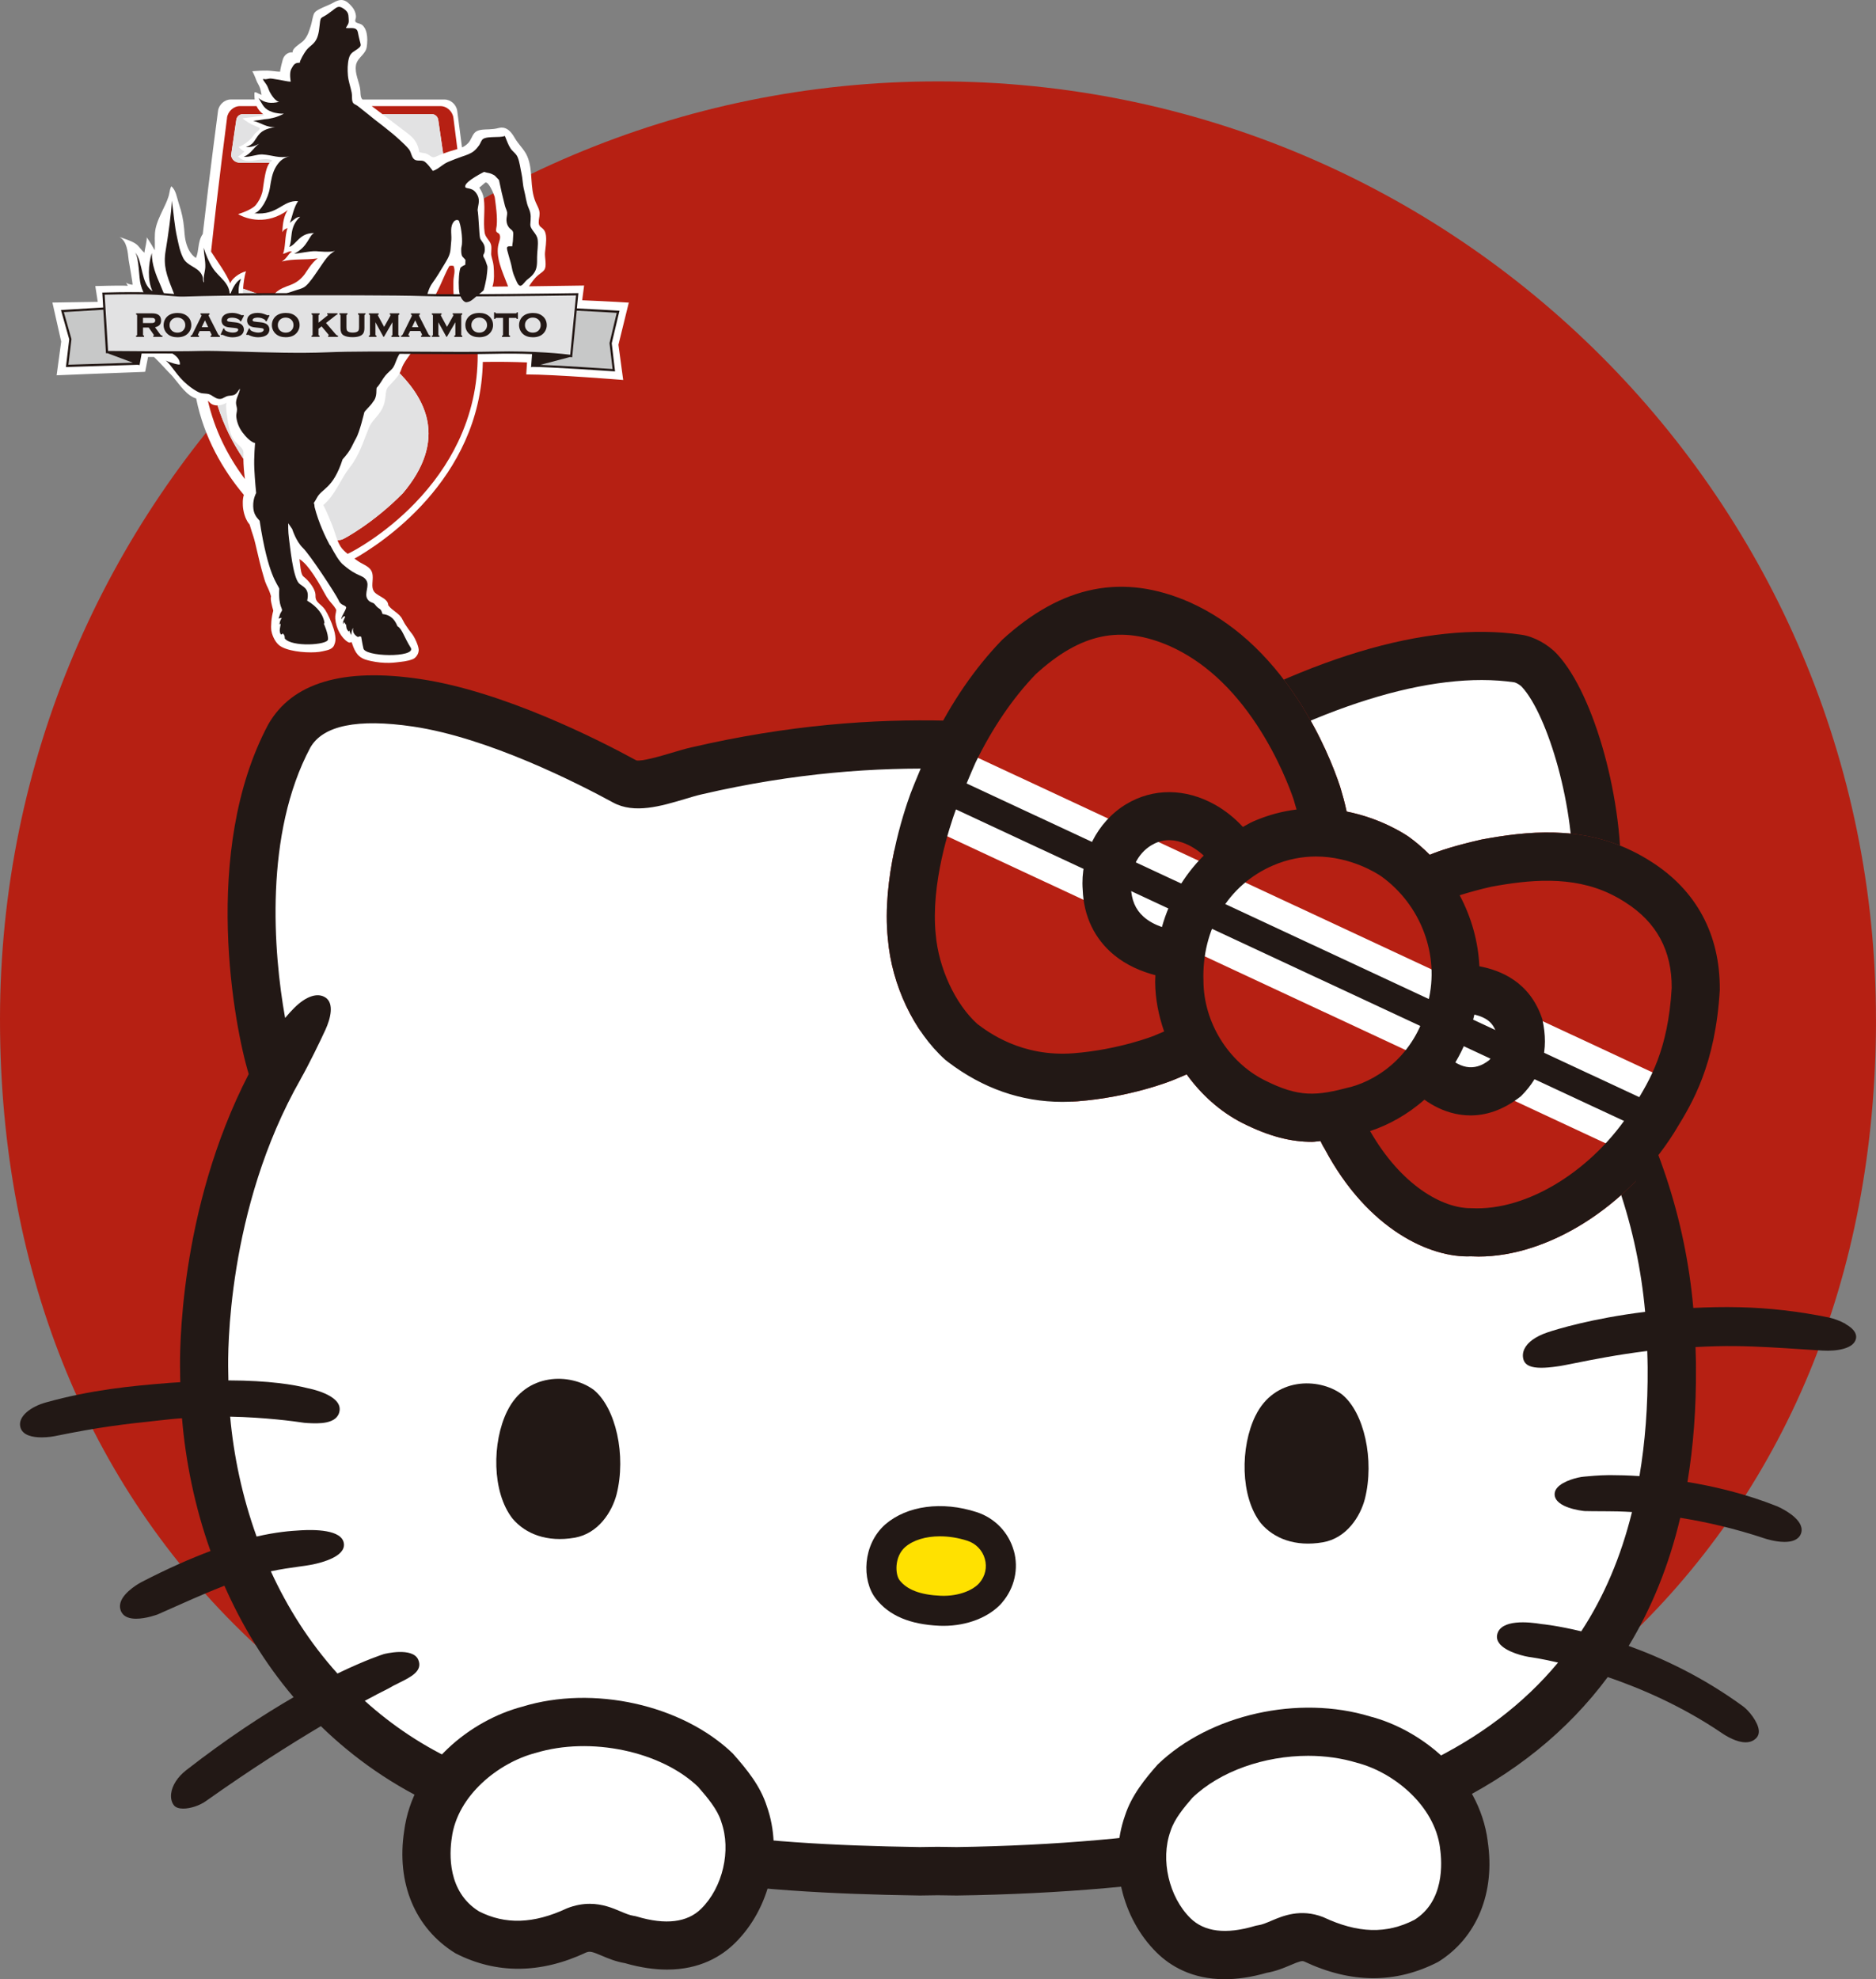 <?xml version="1.0" encoding="UTF-8"?>
<svg id="_レイヤー_2" data-name="レイヤー 2" xmlns="http://www.w3.org/2000/svg" xmlns:xlink="http://www.w3.org/1999/xlink" viewBox="0 0 426.45 449.86">
  <rect x="0" y="0" width="426.45" height="449.86" fill="#808080" stroke="none"/>
  <defs>
    <style>
      .cls-1 {
        fill: none;
      }

      .cls-2 {
        fill: #221815;
      }

      .cls-3 {
        fill: #ffe100;
      }

      .cls-4 {
        fill: #b62013;
      }

      .cls-5 {
        fill: #231815;
      }

      .cls-6 {
        fill: #c7c8c8;
      }

      .cls-7 {
        fill: #fff;
      }

      .cls-8 {
        fill: #e2e2e3;
      }

      .cls-9 {
        clip-path: url(#clippath);
      }
    </style>
    <clipPath id="clippath">
      <path class="cls-1" d="M390.94,224.88c.07-12.48-5.34-22.53-15.6-29.03-.69-.44-1.39-.87-2.1-1.27-.77-.43-1.55-.85-2.34-1.22-11.64-5.67-23.69-4.48-34.15-2.53-5.83,1.33-9.45,2.5-11.74,3.46-1.46-1.46-3.03-2.84-4.74-4.07-.97-.67-6.37-4.22-14.15-5.76-.48-2.22-.98-3.96-1.26-4.88-.01-.05-.23-.79-.25-.84-1.29-3.88-4.26-11.63-9.68-19.89-6.8-10.34-15.02-17.72-24.49-21.96-15.15-6.65-29.01-3.93-42.64,8.55-6.19,6.4-11.53,14.18-15.87,23.1-.54,1.12-4.52,10.56-4.96,11.86-1.56,4.27-6.56,19.27-5.14,33.03.89,10.47,5.87,20.97,13,27.42.12.11.54.44.67.53,7.94,6.03,16.67,9.07,25.99,9.07,1.13,0,2.27-.05,3.42-.13,12.05-.93,21.23-4.61,21.51-4.72,1.18-.45,2.22-.93,3.33-1.4,3.32,4.59,7.6,8.48,12.65,11.05,6.29,3.17,11.23,4.29,15.81,4.29.67,0,1.31-.14,1.97-.18.25.54.51,1.09.92,1.73,9.83,18.52,24.19,24.87,33.25,24.47.58.03,1.17.05,1.76.05,15.78,0,33.72-11.18,44.46-28.18l.53-.88c3.53-5.77,8.87-14.5,9.85-31.67Z"/>
    </clipPath>
  </defs>
  <g id="_レイヤー_1-2" data-name="レイヤー 1">
    <g>
      <path class="cls-4" d="M426.45,231.72c0,117.76-84.41,196.43-213.22,196.43S0,349.48,0,231.72,95.46,18.5,213.22,18.5s213.22,95.46,213.22,213.23Z"/>
      <g>
        <g>
          <g>
            <path class="cls-2" d="M419.52,300.9c-1.3-.72-2.84-1.24-3.8-1.44-6.81-1.4-13.64-2.18-20.31-2.33-3.7-.09-7.16,0-10.49.16-1.79-20.11-8.09-39.31-19.27-58.27,1.62-9.72,2.12-22.36,2.53-32.66l.21-5.17c.84-18.75-5.88-43.26-14.38-52.46-2.12-2.29-5.31-4.04-8.12-4.45-21.54-3.21-49.87,5.35-81.73,24.67l-4-.59c-26.18-3.9-58.77-8.75-103.06,1.53-1.4.32-2.95.78-4.54,1.26-2.37.71-6.76,1.98-7.92,1.68-8.49-4.64-30.28-15.71-49.14-18.49-17.53-2.61-29.09.83-34.52,10.31-15.37,28.86-7.65,69.07-4.44,79.47-16,31.01-15.7,63.87-15.6,67.47-.01.84.03,1.72.04,2.58-.84.06-1.6.09-2.48.16-8.93.71-17.8,1.58-28.07,4.44-3.34.92-6.41,3.14-5.81,5.59.47,1.92,2.84,2.35,4.83,2.35,1.54,0,2.85-.25,2.89-.26,10.63-2.17,16.02-2.75,23.47-3.55l3.14-.34c.81-.09,1.61-.13,2.42-.2.81,9.68,2.85,19.99,6.48,30.18-4.44,1.67-9.56,3.89-15.71,7.07-.04.02-3.98,2.08-4.74,4.62-.23.78-.15,1.56.23,2.24.62,1.11,1.92,1.46,3.31,1.46,2.3,0,4.82-.95,4.86-.96,1.84-.81,3.57-1.58,5.21-2.31,3.72-1.66,6.96-3.05,10-4.23,3.93,8.9,9.09,17.53,15.73,25.34-6.84,3.96-15.09,9.33-24.43,16.6-1.94,1.52-3.19,3.45-3.41,5.32-.12,1.04.11,1.99.65,2.67.41.51,1.18.73,2.1.73,1.62,0,3.71-.68,5.14-1.7,10.26-7.27,19.16-12.89,26.15-17.04,7.51,7.31,16.5,13.67,27.22,18.49,35.27,15.84,67.77,19.4,108.95,20l4.04-.06,4.36.06c47.38-.7,84.81-7.46,111.26-20.11,15.35-7.34,27.56-17.24,36.7-29.54,7.64,2.61,16.9,6.62,25.83,12.66,1.14.79,3.45,2.17,5.5,2.17.92,0,1.79-.27,2.47-1.01.29-.3.61-.85.53-1.73-.17-1.86-2.23-4.46-3.56-5.43-9.12-6.66-18.28-10.95-26.01-13.74,5.25-8.67,9.17-18.37,11.72-29.12,5.64.9,12.22,2.35,19.44,4.77.04,0,2.17.71,4.26.71,1.57,0,3.11-.39,3.7-1.78.27-.63.26-1.33-.03-2.02-1.04-2.48-5.38-4.32-5.43-4.33-7.12-2.82-14.12-4.47-20.3-5.49,1.35-8.14,2-16.8,1.93-26,.02-1.57-.07-3.12-.1-4.67,2.94-.16,5.97-.26,9.16-.22,4.96.05,10.48.42,15.35.74,1.52.1,2.99.19,4.4.28,3.19.18,7.1-.41,7.57-2.73.17-.81-.11-2.03-2.36-3.29Z"/>
            <path class="cls-7" d="M354.53,239.04c1.76-9.13,2.29-22.42,2.71-33.11l.22-5.23c.76-16.97-5.67-38.25-11.49-44.55-.51-.56-1.4-.99-1.72-1.06-18.78-2.76-45.27,5.51-74.57,23.31-2.08,1.26-3.22,1.95-5.23,1.65l-5.91-.87c-25.25-3.76-56.69-8.45-98.98,1.36-1.2.27-2.52.67-3.88,1.08-5.38,1.6-11.46,3.43-16.3.8-7.98-4.35-28.38-14.75-45.5-17.28-12.6-1.85-20.45-.25-23.34,4.78-10.47,19.65-8.42,46.45-5.73,61.45.72-.85,1.42-1.62,2.07-2.27,2.63-2.63,5.32-3.6,7.16-2.33,1.91,1.32,1.15,4.66-.08,7.33-1.22,2.65-3.69,7.76-5.63,11.18,0,0,0,.01,0,.02-16.85,29.6-16.54,62.53-16.45,66.2,0,.74.03,1.51.04,2.26,9.31.02,14.99,1,17.89,1.74l.21.05c.06.01,7.62,1.41,7.18,5.04-.39,3.23-4.98,2.99-7.2,2.87l-.82-.06c-2.44-.37-8.96-1.24-16.86-1.4.79,8.79,2.71,18.09,6.01,27.25,4.52-1.04,7.71-1.28,9.83-1.4l.29-.02c2.79-.15,9.39-.25,9.73,3.07.3,2.87-4.87,4.24-7.11,4.7-1.04.21-2.16.36-3.41.53-1.75.24-3.74.52-6.09,1.02,3.77,8.24,8.76,16.15,15.14,23.24,6.63-3.21,10.45-4.39,10.53-4.42.06-.03,6.57-1.68,7.84,1.28,1.09,2.56-1.67,3.92-4.33,5.24-.85.42-1.74.86-2.55,1.35,0,0-.09.05-.26.13-1.03.51-2.75,1.4-5.02,2.62,6.17,5.56,13.32,10.43,21.71,14.2,33.54,15.07,64.84,18.45,104.45,19.04l4.04-.06,4.36.06c44.98-.67,81.88-7.25,106.54-19.04,12.36-5.91,22.38-13.54,30.16-22.9-3.71-.86-5.97-1.18-6.04-1.19-1.42-.14-5.85-1.17-7.34-3.19-.44-.61-.61-1.28-.47-1.94.75-3.62,7.32-2.9,10.09-2.43.35.03,3.75.38,9.03,1.65,5.2-7.94,9.03-16.98,11.53-27.11-2.33-.14-4.2-.17-5.48-.17-2.44.01-5.28-.05-5.28-.05-.74-.07-6.59-.76-6.82-3.68-.03-.39.05-1,.6-1.64,1.31-1.53,4.62-2.39,6.03-2.5l.31-.03c.84-.08,3.07-.3,5.31-.32h.61c1.62,0,3.81.05,6.42.22,1.29-7.68,1.93-15.9,1.86-24.75.01-1.24-.07-2.46-.09-3.69-6.85.85-12.47,1.97-16.3,2.74-1.96.39-3.38.68-4.24.78-1.38.2-2.56.3-3.55.3-2.31,0-3.58-.56-4-1.72-.29-.84-.23-1.74.18-2.59.74-1.52,2.53-2.81,5.19-3.72,2.09-.71,10.2-3.2,22.24-4.68-1.72-19.09-7.86-37.28-18.78-55.31-.7-1.16-.95-2.54-.69-3.87Z"/>
          </g>
          <g>
            <path class="cls-2" d="M115.31,320.71c-3.5,7.1-3.52,18.45,1.21,24.48,2.92,3.45,7.8,5.41,14.09,4.33,5.43-.94,8.52-5.9,9.55-9.85,2.23-8.84-.15-19.68-5.23-23.79-5.36-3.91-15.39-3.82-19.61,4.83Z"/>
            <path class="cls-2" d="M285.41,321.75c-3.5,7.1-3.52,18.45,1.21,24.48,2.92,3.45,7.8,5.41,14.09,4.33,5.43-.94,8.52-5.9,9.55-9.85,2.23-8.84-.14-19.68-5.23-23.79-5.36-3.91-15.39-3.82-19.61,4.83Z"/>
            <g>
              <path class="cls-2" d="M230.45,352.46c-1.17-4.16-4.32-7.43-8.44-8.76-7.86-2.55-15.82-1.48-20.77,2.79-5.16,4.56-5.41,12.65-2.18,16.84,2.99,3.88,7.72,5.9,14.48,6.2.31.01.63.02.94.02,5.41,0,10.44-1.98,13.31-5.27v-.02c2.83-3.28,3.82-7.69,2.67-11.81Z"/>
              <path class="cls-3" d="M219.91,350.21c-2.1-.68-4.24-1.01-6.25-1.01-3.19,0-6.05.84-7.91,2.45-2.45,2.17-2.29,6.18-1.26,7.52,1.68,2.18,4.74,3.34,9.35,3.54,4.27.17,7.46-1.38,8.79-2.9,1.34-1.56,1.79-3.55,1.24-5.49-.54-1.94-2.02-3.48-3.96-4.11Z"/>
            </g>
          </g>
        </g>
        <g>
          <g>
            <path class="cls-2" d="M174.31,410.54c-1.48-4.63-4.48-8.3-7.74-11.99-11.57-11.11-31.76-15.56-47.81-10.64-11.58,3.03-24.94,13.2-26.89,28.3-1.79,11.76,2.42,22.06,11.65,27.76,9.31,4.78,19.42,4.67,29.7-.17.87-.33,1.3-.24,3.57.72,1.42.61,3.17,1.34,5.28,1.7,3.57,1.03,6.76,1.46,9.57,1.46,7.46,0,12.38-3.02,15.44-6.04,7.97-7.84,10.94-20.61,7.23-31.1Z"/>
            <path class="cls-7" d="M163.98,414.13c-.03-.07-.05-.13-.07-.2-.84-2.65-3.05-5.31-5.25-7.82-8.41-8.05-24.41-11.47-36.92-7.67-8.41,2.2-17.79,9.67-19.04,19.29-.55,3.62-1.01,12.25,6.19,16.72,5.93,3.02,12.4,2.87,20-.7,1.9-.75,3.63-1.02,5.18-1.02,2.92,0,5.24.98,6.98,1.72,1.12.47,2.08.88,2.97,1.01.27.04.53.09.78.17,6.51,1.94,11.44,1.34,14.59-1.78,4.91-4.82,6.87-13.3,4.58-19.71Z"/>
          </g>
          <g>
            <path class="cls-2" d="M338.19,418.5c-1.98-15.21-15.33-25.39-26.69-28.34-16.27-4.97-36.47-.53-48.34,10.91-2.82,3.2-5.95,7-7.44,11.65-3.71,10.49-.74,23.27,7.22,31.1,3.07,3.03,8,6.05,15.45,6.05,2.81,0,5.99-.43,9.57-1.46,2.11-.36,3.86-1.1,5.28-1.7,2.29-.98,2.71-1.06,3.23-.87,10.61,5,20.73,5.1,30.44.1,8.83-5.48,13.04-15.78,11.27-27.43Z"/>
            <path class="cls-7" d="M327.35,420.03c-1.27-9.74-10.64-17.21-18.84-19.34-3.53-1.08-7.32-1.6-11.13-1.6-9.92,0-20.02,3.48-26.32,9.53-1.88,2.17-4.1,4.83-4.94,7.48-.02.07-.04.13-.07.2-2.29,6.41-.33,14.89,4.56,19.7,3.17,3.11,8.06,3.72,14.6,1.78.25-.07.51-.13.78-.17.89-.13,1.85-.53,2.97-1.01,2.67-1.14,6.69-2.83,11.82-.85,7.93,3.73,14.41,3.87,20.73.63,6.81-4.24,6.35-12.88,5.82-16.38Z"/>
          </g>
        </g>
        <g>
          <g class="cls-9">
            <rect class="cls-4" x="240.92" y="122.28" width="108.55" height="184.44" transform="translate(-23.96 391.39) rotate(-65)"/>
            <rect class="cls-7" x="284.77" y="124.16" width="19.11" height="184.44" transform="translate(-26.17 391.68) rotate(-65)"/>
            <rect class="cls-2" x="291.14" y="124.16" width="6.37" height="184.44" transform="translate(-26.17 391.68) rotate(-65)"/>
          </g>
          <path class="cls-2" d="M390.94,224.88c.07-12.48-5.34-22.53-15.6-29.03-.69-.44-1.39-.87-2.1-1.27-.77-.43-1.55-.85-2.34-1.22-11.64-5.67-23.69-4.48-34.15-2.53-5.83,1.33-9.45,2.5-11.74,3.46-1.46-1.46-3.03-2.84-4.74-4.07-.97-.67-6.37-4.22-14.15-5.76-.48-2.22-.98-3.96-1.26-4.88-.01-.05-.23-.79-.25-.84-1.29-3.88-4.26-11.63-9.68-19.89-6.8-10.34-15.02-17.72-24.49-21.96-15.15-6.65-29.01-3.93-42.64,8.55-6.19,6.4-11.53,14.18-15.87,23.1-.54,1.12-4.52,10.56-4.96,11.86-1.56,4.27-6.56,19.27-5.14,33.03.89,10.47,5.87,20.97,13,27.42.12.11.54.44.67.53,7.94,6.03,16.67,9.07,25.99,9.07,1.13,0,2.27-.05,3.42-.13,12.05-.93,21.23-4.61,21.51-4.72,1.18-.45,2.22-.93,3.33-1.4,3.32,4.59,7.6,8.48,12.65,11.05,6.29,3.17,11.23,4.29,15.81,4.29.67,0,1.31-.14,1.97-.18.25.54.51,1.09.92,1.73,9.83,18.52,24.19,24.87,33.25,24.47.58.03,1.17.05,1.76.05,15.78,0,33.72-11.18,44.46-28.18l.53-.88c3.53-5.77,8.87-14.5,9.85-31.67ZM262.41,235.4c-.08.03-8.08,3.2-18.37,4-11.87.91-19.45-4.84-21.88-6.66-5-4.53-8.79-12.66-9.45-20.34-1.18-11.51,3.16-24.52,4.61-28.48.39-1.06,3.95-9.57,4.44-10.59,3.84-7.89,8.52-14.72,13.66-20.06,10.24-9.37,19.41-11.29,30.57-6.38,7.49,3.36,14.15,9.4,19.77,17.96,4.92,7.49,7.54,14.61,8.32,16.9l.28.99c.1.33.23.76.37,1.26-3.12.38-6.39,1.21-9.76,2.67-.86.37-1.62.86-2.44,1.29-1.82-1.99-4.05-3.77-6.3-5.03-6.73-3.79-14.11-3.84-20.25-.13-6.59,4-10.46,11.71-9.86,19.44.23,6.03,2.69,11.16,7.12,14.82,2.87,2.37,6.27,3.78,9.4,4.6,0,.53-.07,1.05-.05,1.58.03,3.82.78,7.6,2.04,11.21-.76.31-1.43.63-2.24.94ZM264.12,210.71c-1.43-.51-2.96-1.24-4.22-2.39-1.79-1.63-2.71-3.75-2.82-6.7-.29-3.87,1.51-7.59,4.61-9.47,2.17-1.32,4.47-1.53,7.04-.66,2.02.68,3.67,1.86,4.9,2.98-4.48,4.46-7.75,9.99-9.5,16.23ZM306.89,247.1c-7.63,2.01-11.53,2.43-19.54-1.62-8.18-4.17-13.72-13.13-13.78-22.46-.43-11.82,5.62-21.89,15.78-26.29,3.44-1.49,6.75-2.04,9.77-2.05,8.05,0,14.03,3.93,14.85,4.49,9.03,6.49,13.34,17.88,10.69,28.51-2.49,11.49-10.8,17.57-17.75,19.43ZM371.63,251.04l-.6,1.01c-8.69,13.74-23.71,23.26-36.56,22.57-6.52.09-15.93-5.16-23.02-17.53,4.14-1.36,8.46-3.71,12.35-7.14,1.96,1.41,4.3,2.61,7,3.2,1.02.22,2.2.38,3.49.38,3.21,0,7.18-.98,11.47-4.38,4.8-4.81,6.43-10.35,4.84-17.49-2.82-8.54-9.53-11.12-14.31-12.03-.27-5.63-1.81-11.14-4.48-16.14,2.05-.65,4.64-1.36,7.15-1.93,8.49-1.57,18.35-2.62,27.19,1.67.59.28,1.14.58,1.7.89.53.3,1.04.61,1.59.96,7.15,4.53,10.61,10.99,10.57,19.46-.82,14.14-4.94,20.88-8.38,26.5ZM335.17,230.61c2.53.61,4.13,1.69,4.89,3.94.65,2.96.13,4.69-1.56,6.43-1.71,1.35-3.44,1.83-5.18,1.51-.94-.17-1.76-.56-2.49-1,1.88-3.16,3.39-6.77,4.33-10.89Z"/>
        </g>
      </g>
    </g>
    <g>
      <path class="cls-7" d="M143.02,68.79s-4.45-.29-10.68-.54l.44-3.35s-6.53.1-12.52.18c.09-.14.18-.27.26-.39,0-.01.02-.02.02-.04.02-.03.04-.05.05-.08.03-.04.06-.09.08-.12.07-.09.13-.19.2-.27.12-.16.23-.31.35-.46.03-.03.06-.07.08-.1.11-.13.21-.25.32-.38.09-.09.17-.19.26-.28,0,0,0,0,0,0,.15-.15.3-.29.47-.43.46-.4,1.3-.85,1.53-1.46.39-1.02-.1-2.63.02-3.73.09-.91.35-2.44.22-3.67,0-.08-.02-.16-.03-.24-.03-.21-.08-.41-.14-.59-.06-.18-.14-.35-.24-.49-.53-.76-1.14-.71-1.24-1.59,0-.06-.01-.12-.01-.19-.01-.34.04-.66.09-.98.05-.32.11-.64.11-.98,0-.22-.01-.45-.07-.69-.13-.54-.39-1.05-.62-1.53-.08-.16-.15-.32-.22-.48-1.41-3.35-.49-7.13-1.89-10.38-.13-.29-.27-.57-.43-.83-.7-1.14-1.67-2.07-2.34-3.22-.56-.97-1.24-1.96-2.21-2.33-.26-.1-.55-.16-.85-.15-.21,0-.42.03-.65.09-.78.21-1.4.26-2.14.3-.25.01-.5.02-.79.03-.87.04-1.99.1-2.61.82-.59.67-.76,1.63-1.46,2.33-.1.1-.19.19-.29.27-.02.02-.04.04-.06.05-.2.17-.41.31-.64.44,0,0-.01,0-.02.01-.11.06-.23.12-.35.17-.64-5.02-1.08-8.3-1.08-8.3-.19-1.43-1.49-2.59-2.88-2.59h-18.66c-.42-.45-.43-.97-.47-1.74,0-.1-.01-.2-.02-.3-.07-.87-.35-1.72-.6-2.57-.04-.13-.07-.25-.11-.38-.25-.89-.43-1.8-.29-2.77.07-.44.24-.82.47-1.16.05-.07.09-.14.14-.2.25-.34.54-.64.82-.96.08-.09.16-.18.24-.28.37-.45.69-.93.78-1.54.08-.49.13-1.08.13-1.68,0-.96-.16-1.96-.61-2.71-.17-.28-.38-.53-.64-.72-.06-.04-.14-.08-.23-.12-.4-.16-1.04-.29-1.18-.52-.03-.04-.05-.09-.06-.13-.09-.32.15-.65.15-1.01,0-.42-.1-.83-.26-1.23-.16-.4-.39-.77-.67-1.09-1.48-1.76-2.54-1.91-4.38-.82-.44.26-1.21.56-1.97.9-.11.05-.22.1-.32.14-.21.1-.42.2-.62.3-.6.31-1.09.63-1.27.97-.36.67-.51,2.01-.76,2.79-.41,1.27-.68,2.32-1.58,3.36-.24.27-.67.58-1.12.91-.15.11-.3.22-.44.34-.58.46-1.06.96-1,1.49-.09,0-.17,0-.26,0-.42.02-.8.16-1.12.39-.13.09-.25.2-.36.33-.15.16-.27.35-.38.57-.03.06-.08.2-.14.4-.01.05-.03.1-.04.15-.18.63-.42,1.61-.51,2.16-.02.15-.04.26-.03.33,0,.03,0,.05.01.06,0,0,0,0,.01,0-.12,0-.25,0-.37,0-.11,0-.22,0-.33-.02-.77-.05-1.54-.2-2.3-.21h0c-.54,0-1.11,0-1.68.03-.57.03-1.14.07-1.68.11.19.32.38.73.55,1.14.06.14.11.28.17.41.07.18.14.36.2.52.2.54.55,1.02.76,1.56.23.56.3,1.16.42,1.75-.36-.15-.72-.31-1.07-.49-.64-.33-.54.01-.54.65,0,.3.02.6.06.88h-5.46c-1.39,0-2.69,1.17-2.88,2.59,0,0-1.84,13.75-3.47,28.01,0,0,0-.02,0-.02-1.21,1.72-.79,3.74-1.55,5.45-.11-.07-.22-.15-.33-.24-.21-.17-.4-.35-.57-.55-1.07-1.22-1.54-3.03-1.68-4.64,0-.11-.02-.21-.03-.32-.02-.31-.04-.61-.07-.9-.19-2.03-.52-3.65-1.22-5.74-.43-1.27-.63-3.07-1.71-3.91-.09.18-.17.37-.22.56-.02.07-.04.15-.06.22-.13.52-.19,1.06-.36,1.59-.35,1.08-.86,2.13-1.37,3.18-.07.15-.14.3-.21.45-.07.15-.14.3-.21.45-.14.3-.27.61-.4.91-.32.76-.59,1.54-.75,2.34-.28,1.36-.12,2.83-.15,4.25,0,.2-.01.4-.02.6-.27-.48-.55-.96-.84-1.44-.34-.55-.68-1.08-1.02-1.56.23.33-.48,2.98-.48,3.55-.19-.14-.35-.3-.52-.48-.12-.13-.24-.28-.36-.42-.35-.43-.71-.87-1.17-1.17-1.12-.72-2.47-1.06-3.64-1.51,0,0,0,0,0,0h0c1.76,1.01,1.88,3.44,2.1,5.28.06.49,1.02,5.6.86,5.59-.32-.02-1.31-.24-1.5-.55.15.25.3.51.45.78-1-.06-2.6-.07-7.4.06l.56,3.59-10.31.16,2,8.87-1.04,7.66s14.26-.59,20.02-.78l-.03-.06.13.06.66-3.38c.44,0,.89,0,1.35,0,0,0,0,0,0,0,.07.07.15.14.23.22.01.01.02.02.03.03.08.07.15.15.23.23,0,0,0,0,.01.01.48.47.97.99,1.42,1.47.37.4.72.77.99,1.06,0,0,.02.02.02.02.06.06.11.11.15.16.02.02.03.03.05.05.04.04.08.08.11.12.01.01.03.03.04.04.05.05.09.09.12.12.06.06.13.12.19.19.02.02.04.04.05.06.05.05.09.09.14.14.02.02.04.04.06.06.05.05.09.1.14.15.02.02.03.03.05.05.05.06.1.11.15.17,0,.01.02.02.03.03.06.07.11.13.17.2,0,0,0,0,0,0,1.56,1.85,3.02,4.18,5.21,4.86,1.81,8.95,6.09,16.24,10.84,21.91-.13.41-.22.92-.24,1.49,0,0,0,0,0,0,0,.14,0,.28,0,.42,0,.01,0,.02,0,.04,0,.14,0,.27.01.41,0,.02,0,.05,0,.07,0,.13.02.26.03.39,0,.04,0,.07.01.11.01.12.03.24.05.36,0,.05.02.1.03.14.02.11.04.22.06.32.01.06.03.12.04.18.02.1.04.19.07.29.02.07.04.14.06.2.03.09.05.17.08.26.02.07.05.15.08.22.03.08.05.15.08.23.03.08.07.16.1.23.03.07.06.14.09.2.04.08.08.16.13.24.03.06.06.12.09.18.05.08.1.16.15.24.03.05.06.1.1.15.07.1.15.19.23.29.02.02.04.05.06.07.35,1.24.6,1.91.86,2.73.15.49.31,1.04.48,1.79.63,2.73,1.2,5.22,2.01,7.89.07.23.14.44.2.62.46,1.28.81,1.52,1.32,3.31-.2.65.15,1.89.51,3.25-.44,1.59-.58,3.42-.44,4.54.07.53.6,2.45,1.88,3.4.39.29.91.54,1.5.74,2.56.88,6.54.98,8.26.55.89-.22,2.17-.34,2.62-1.36.35-.8.37-1.29.27-2.13-.02-.2-.06-.42-.11-.66-.05-.24-.12-.49-.2-.76-.03-.1-.06-.2-.09-.3-.48-1.52-1.28-3.27-1.91-4.23-.88-1.33-2.25-1.58-2.18-3.19.05-1.07-.8-2.4-1.67-3.36-.06-.06-.12-.13-.17-.19-.31-.32-.61-.59-.86-.78-.13-.09-.23-.23-.32-.41-.02-.05-.04-.09-.06-.14-.29-.71-.39-1.87-.51-2.98,0-.08-.02-.16-.03-.24,0-.08-.02-.15-.03-.23.32.2.63.44.9.7.07.06.14.13.2.19.47.46.86.96,1.17,1.36.17.23.32.44.43.59.2.27.39.55.58.83.57.84,1.09,1.72,1.6,2.6.45.78.86,1.61,1.33,2.37.16.25.33.5.51.73.53.69,1.05,1.16,1.47,1.87.06.1.12.21.17.32-.05.72-.28,1.18-.22,1.97.16,2.25,1.41,4.41,2.84,5.3.83.52.7-.49,1.02.45.34,1.03.71,1.82,1.24,2.43.07.08.14.15.21.22.51.49,1.15.84,2.04,1.06.26.07.53.13.8.19,1.35.29,2.75.44,4.13.41.55-.01,1.11-.05,1.65-.12,1.27-.16,2.36-.21,3.67-.71.44-.17.83-.56,1.07-1.01.03-.06.06-.11.09-.17,0-.02.02-.04.02-.05.04-.09.07-.17.1-.26,0,0,0-.02,0-.03.06-.2.09-.4.09-.59h0c-.02-.95-.97-2.95-1.46-3.56-.48-.6-1.06-1.38-1.57-2.18-.07-.11-.14-.23-.21-.34-.18-.3-.34-.6-.48-.89-.65-1.36-2.26-1.89-3.2-3.18-.07-1.36-1.56-1.76-2.77-2.65-.09-.06-.16-.13-.23-.2-.13-.13-.24-.26-.32-.4-.58-.98-.11-2.29-.24-3.58-.06-.63-.28-1.09-.6-1.45-.13-.14-.27-.27-.42-.39-.69-.53-1.61-.86-2.43-1.45,0,0-.02-.01-.02-.02-.1-.07-.19-.14-.29-.21-.02-.01-.04-.03-.06-.04-.1-.07-.2-.14-.31-.21,5.42-3.05,28.64-17.67,29.18-44.71,3.7-.07,7.11-.01,10.05.11l-.18,2.73c6.65,0,22.04,1.26,22.04,1.26l-1.08-8.01,2.37-9.64ZM111.93,65.18c.5-1.35.38-3.43.27-4.75-.04-.39-.11-.73-.19-1.06-.11-.42-.23-.82-.32-1.28-.03-.14-.04-.29-.04-.45,0-.41.06-.86.05-1.3,0-.27-.03-.54-.11-.8-.17-.52-.48-.89-.77-1.29-.04-.06-.08-.11-.12-.17-.25-.36-.47-.74-.54-1.27-.35-2.54.17-5.12-.18-7.65-.14-.99-.5-1.69-1.03-2.52.45-.32.87-.76,1.31-1.1.02-.02.05-.03.07-.04.02-.01.05-.02.08-.02.68-.08,1.69,2.24,1.98,3.1.04.13.07.23.08.28.26,2.03.63,4.38.44,6.43-.03.32-.22.98-.11,1.27.06.18.21.28.36.37.15.09.3.18.38.34.36.73-.05,1.51-.23,2.26-.16.66-.2,1.35-.15,2.06.01.2.04.4.06.6.04.3.1.61.16.91.04.2.09.41.15.61.03.1.05.2.08.3.49,1.72,1.26,3.41,1.8,4.87,0,.02.01.04.02.05.02.06.04.12.06.18-1.45.02-2.7.03-3.58.04Z"/>
      <g>
        <g>
          <path class="cls-4" d="M100.15,24.12h-15.65c.68.5,1.53,1.15,2.45,1.84h11.29c.65,0,1.26.56,1.37,1.24,0,0,.46,3.05,1.13,7.72,1.07-.41,2.12-.71,3.23-1.04-.53-4.23-.89-6.98-.9-7.09-.19-1.47-1.5-2.67-2.91-2.67Z"/>
          <path class="cls-4" d="M103.85,69.15c-.99-1.49-.75-3.41-.78-5.11-.01-1.33.53-2.28.05-3.58-.38-.1-.69-.08-.99.02-.73,1.28-1.36,2.87-2.14,4.56-.8,1.72-1.4,2.57-1.98,4.36-.59,1.8-1.58,3.37-2.42,5-.84,1.63-.76,3.42-1.64,5-.91,1.63-2.16,2.81-2.73,4.56-.1.31-.23.6-.38.87,3.39,3.46,5.51,7.03,6.26,10.64,1.12,5.39-.74,10.97-5.52,16.63-6.78,6.91-13.44,10.35-13.44,10.35-.43.22-.93.33-1.43.34.2.51.43,1,.7,1.43.4.62.98,1.17,1.62,1.67l.99-.5c.07-.04,7.23-3.7,14.28-11,4.15-4.29,7.45-8.97,9.82-13.93,2.96-6.19,4.47-12.82,4.47-19.71,0-2.52-.25-6.44-.65-11.04-1.43,1.21-2.89,1.22-4.09-.57Z"/>
          <path class="cls-4" d="M55.67,108.89c-.19-1.52-.33-3.06-.35-4.61-2.37-3.53-4.45-7.57-5.86-12.12-.48,0-.96-.09-1.38-.34-.37-.22-.51-.51-.82-.71.75,3.21,1.84,6.35,3.29,9.37,1.39,2.9,3.1,5.72,5.12,8.41Z"/>
          <path class="cls-4" d="M51.61,26.79c-.03.25-2.05,15.67-3.63,30.4,1.5,2.35,3.47,4.99,4.37,7.25.14-.88,1.91-2.38,3.58-2.78-.34.93-.59,2.71-.67,3.95,2.17.74,4.27,1.49,6.28,2.26.3-.41.6-.8.95-1.17,1.02-1.08,2.45-1.51,3.64-1.97,1.37-.53,2.32-1.34,3.13-2.4.26-.34,1.62-2.7,2.97-3.6-3.11.43-5.47,0-8.17.72,1.29-.83,1.33-1.62,2.3-2.28-.68-.16-1.18.34-2.05.54.63-1.18.38-4.2,1.08-5.89-.32.24-.77.13-1.2.98.04-2.09.44-4.03,1.24-5.04-4.71,3.47-9.37,2.08-11.31.9,1.62-.45,3.49-1.36,4.04-2.07.72-.93,1.12-1.67,1.44-2.81.15-.52.19-1.08.27-1.62.12-.82.24-1.64.41-2.45.17-.79.36-1.62.75-2.32.07-.14.16-.27.25-.39h-6.55c-.75,0-1.36-.25-1.76-.71-.22-.26-.36-.58-.45-.94.7-4.91,1.2-8.15,1.2-8.15.1-.68.72-1.24,1.37-1.24h4.73c-.66-.5-1.16-1.12-1.5-1.84h-3.81c-1.41,0-2.72,1.2-2.91,2.67Z"/>
        </g>
        <g>
          <path class="cls-8" d="M55.22,66.26c-.03,1.27-.33,2.23-.07,3.49.24,1.18.24,2.1-.24,3.29-.26.67-1.75,2.39-.91,2.88,1.08-1.08,1.64-2.61,2.66-3.74.9-.98,2.25-1.17,3.17-2.1.66-.67,1.16-1.45,1.7-2.19-2.02-.77-4.11-1.52-6.28-2.26-.02.23-.03.45-.03.64Z"/>
          <path class="cls-8" d="M55.32,103.98c0-1.11.18-1.5-.49-2.25-.6-.69-1.34-1.16-1.84-1.99-.48-.8-.75-1.76-.96-2.65-.13-.57-.96-5.28-.48-5.58-.6.37-1.36.63-2.1.64,1.41,4.56,3.49,8.6,5.86,12.12,0-.1,0-.2,0-.3Z"/>
          <path class="cls-8" d="M91.58,112.12c4.78-5.66,6.64-11.24,5.52-16.63-.75-3.61-2.86-7.18-6.26-10.64-.65,1.17-1.71,2.06-2.61,3.11-.93,1.08-.16,2.73-1.44,5.1-.87,1.61-2.25,2.51-2.96,4.24-1.27,3.14-2.17,6.2-4.28,8.88-2.25,2.86-3.21,6.17-6.05,8.62.73,1.42,1.39,3.02,2,4.53.43,1.07.76,2.33,1.21,3.47.5,0,1-.12,1.43-.34,0,0,6.66-3.45,13.44-10.35Z"/>
          <path class="cls-8" d="M98.23,25.96h-11.29c2.1,1.59,4.51,3.44,5.84,4.45,1.37,1.03,2.28,2.3,2.51,4.14.8.34,1.39.11,2.13.63,1.05.75,1.06.7,2.34.13.33-.15.65-.28.98-.4-.67-4.67-1.13-7.72-1.13-7.72-.11-.68-.72-1.24-1.37-1.24Z"/>
          <path class="cls-8" d="M53.73,27.2s-.49,3.24-1.2,8.15c.09.37.23.69.45.94.4.47,1.01.72,1.76.72h6.55c.09-.11.18-.2.29-.28.17-.12.46-.22.13-.35-.73-.29-1.61-.22-2.36-.14-.43.04-.85.12-1.27.19-.74.12-1.52.22-2.27.07-.37-.07-.71-.21-1.02-.41-.04-.03-.7-.49-.7-.5.68-.38,1.18-.89,1.52-1.18-.44-.07-.83-.52-1.37-1,1.17-.38,2.67-1.63,3.13-2.27.23-.32.45-.64.73-.92.18-.18,1.35-.94.77-1.22-.54-.26-1.11-.45-1.64-.72-.49-.25-.95-.52-1.4-.84-.23-.16-.46-.34-.68-.52-.12-.1,4.1-.42,4.94-.77-.09-.06-.19-.13-.27-.19h-4.73c-.65,0-1.27.56-1.37,1.24Z"/>
        </g>
        <path class="cls-5" d="M74.96,123.89c-.91-1.7-2.49-4.92-3.45-8.64-.06-1.7-.61,0,.55-2.14,1.15-2.15,3.64-1.96,5.82-8.7,2.06-2.27,2.18-3.28,3.03-4.73.85-1.45,1.88-5.87,1.88-5.87.04-.4,1.39-1.46,2-2.46,1.1-1.25.62-2.98.87-3.24.58-.61,1.03-1.45,1.51-2.16.56-.82,1.11-1.3,1.77-1.92.71-.66.92-1.61,1.32-2.52.5-1.15,1.25-2.06,1.72-3.24.74-1.82,1.83-3.23,2.54-5.04.61-1.56,1.44-3.01,2.05-4.58.6-1.56.75-2.99,1.75-4.35.91-1.25,1.75-2.64,2.55-3.98.73-1.23,1.48-2.29,1.56-3.8.03-.67.14-1.37.17-2.02.08-1.5-.39-3,.62-4.19.35-.41,1.16-.47,1.21.19.49,1.39.79,4.44.49,5.55-.16.56-.08,1.98.2,2.27.29.29.69.76.69.76l-.04,1.11s-.55.18-1.09.65c-.32.84-.48,2.86-.36,4.79.12,1.93.97,3.57,1.62,3.7.65,0,1.53-1.26,2.22-1.85.69-.59,1.64-1.31,1.78-1.51.24-.73.52-2.16.63-2.73.07-.51.31-2.24.22-2.73-.24-.67-.44-1.47-.85-2.06-.32-.84.4-.42.24-2.23-.08-.93-.88-1.49-1.05-2.1-.21-.78-.32-5.13-.56-6.39.14-1.42.73-2.4-.37-3.91-1.09-1.51-2.71-.62-2.42-1.64.32-1.16,4.26-3.11,4.26-3.11.96.33,1.2.11,2.42.83l.97,1.01.6,2.78s.49,2,.75,3.07c.12.5.46,1.08.51,1.57.04.51-.18,1.14-.16,1.69.02.68.2,1.25.61,1.74.33.4.81.53.92,1.11.06.35-.06,1.18-.05,1.6,0,.53-.16,1-.16,1.52-.41.04-1.05-.16-1.2.28-.14.44.84,3.04,1.11,4.58.13.75.37,1.56.68,2.22.28.58.72,2.08,1.38,1.86.49-.17.9-.92,1.34-1.29.54-.44.98-.74,1.44-1.31.97-1.22.88-2.36.89-3.92,0-1.22.3-2.7.13-3.96-.18-1.45-1.73-2.24-1.66-3.48.08-1.44.25-2.24-.36-3.61-.6-1.34-.69-2.75-1.06-4.15-.33-1.25-.32-2.55-.59-3.77-.27-1.18-.41-2.59-.87-3.69-.36-.88-1.13-1.27-1.62-2.01-.57-.87-.88-1.89-1.29-2.83-.85.28-1.54.2-2.48.25-.68.03-1.86.03-2.45.41-.46.3-.59,1.01-.94,1.48-.3.43-.71.9-1.11,1.24-.78.66-1.84.99-2.76,1.3-1.08.37-2.12.78-3.18,1.22-1.2.5-2.28,1.7-3.45,2.04-.52-.69-1.15-1.56-1.81-2.07-.69-.53-1.68-.04-2.38-.53-.67-.47-.7-1.61-1.22-2.28-.61-.78-1.43-1.5-2.14-2.17-1.82-1.72-5.74-4.67-5.74-4.67-.89-.72-1.76-1.44-2.68-2.15-.41-.32-.81-.68-1.22-.96-.49-.33-.91-.35-1.09-.96-.17-.55-.05-1.41-.18-2.02-.26-1.3-.73-2.54-.85-3.87-.11-1.24-.1-2.66.21-3.87.37-1.5,1.35-1.58,2.32-2.44.58-.51.36-.76.17-1.57-.15-.62-.3-1.21-.42-1.87-.25-1.47-1.7-.89-2.76-1.06.45-.8.73-.94.66-1.89-.06-.77,0-1.29-.44-1.86-.32-.41-1.02-.9-1.49-1.02-.66-.17-1.21.39-1.74.79-.62.45-1.19.91-1.84,1.27-.68.38-.87.4-.99,1.18-.19,1.35-.2,2.58-.71,3.82-.58,1.41-1.59,1.7-2.45,2.8-.43.54-1.49,2.35-1.46,2.83-1.08-.08-1.41.41-1.95,1.43-.49.93-.11,2.85-.11,2.85-.79,0-2.35-.42-3.38-.54-.51-.06-.9-.19-1.39-.16-.46.03-.92.27-1.35.09l-.22.07c.28.55.7.96.99,1.51.24.48.39,1.03.65,1.49,1,1.82,1.84,2.09,2.05,2.13-1.79.43-3.25.3-4.69-.86.75,1.04,1.05,2.26,2.54,2.93.49.22,1.02.41,1.55.48.29.04.58.11.88.12.15,0,.72.07.83-.06-.18.22-.59.37-.85.48-.52.22-1.07.44-1.62.55-.34.07-.68.16-1.02.22-.34.05-.68.06-1.02.11-.83.14-1.65.27-2.5.35,1.66.35,3.23,1.67,5.05,1.36-1.44.38-2.85.57-3.86,1.91-1.08,1.42-1.05,2.08-2.85,2.69,1.46.03,1.86-.2,3.13-.79-1.27.67-1.92,2.4-3.61,2.98,1.25.2,2.99-.58,4.25-.51,2.24.13,3.86.99,6.19.4-1.45.37-2.29,1.06-3.11,2.4-.85,1.39-1.11,3.11-1.36,4.7-.4,2.56-2.14,5.53-3.55,5.88,5.44.5,6.36-3.02,9.94-2.76-1.06,1.55-1.29,3.54-1.88,4.92,1.03-.76,1.4-1.28,2.35-1.38-2.65,2.44-1.61,5.14-2.49,6.87,1.71-.56,2.3-3.21,5.67-3.16-1.23.54-1.38,3.16-4.54,4.68,1.53-.08,3.4-.61,4.97-.56.48.02,3.22.34,4.29-.08-1.62.97-2.15,1.95-4,4.65-.73,1.05-1.69,2.51-2.62,3.33-.75.67-1.98.84-2.88,1.19-.67.26-1.59.42-2.18.87-.69.52-1.16,1.55-1.75,2.25-.52.64-1.16,1.37-1.79,1.82-.65.46-1.4.65-2.05,1.1-2.01,1.39-2.75,3.88-3.98,6.01-.33.57-.48,1.07-1.08.85-.41-.15-.74-.85-.9-1.26-.6-1.55-.42-3.28.05-4.83.22-.74.84-1.59.98-2.33.22-1.19.52-1.89.43-2.85-.13-1.39-.33-2.42.43-4.44-1.51.84-2.2,2.91-2.58,3.87.16-2.95-2.44-4.14-3.84-6.31-.92-1.42-1.58-3.09-2.07-4.63.08,1.73.42,2.95.37,4.41-.03.92-.54,2.37-.29,3.34.05.21-.02.17-.1.03-.31-.58.07-.74-.43-1.68-.95-1.8-3.34-1.9-4.26-3.87-.76-1.62-.9-2.65-1.29-4.38-.66-2.89-.8-5.57-1.23-8.55-.14,2.92-.8,7.68-1.42,11.41-.57,3.39.26,5.59,1.51,8.73,1.11,2.8,2.5,6.37,1.47,9.4.18-1.77-.02-3.36-.85-4.98-.49-.95-1.43-1.54-1.99-2.43-.55-.88-.84-1.84-1.27-2.81-1.05-2.39-2.02-4.75-2.01-7.42-.8,2.46-1.02,6.26.16,8.67-2.71-1.61-2.09-6.63-3.96-8.82.95,1.39.8,5.54,1.29,7.39.68,2.53,2.15,4.17,3.48,6.33-1.74-1.34-3.23-2.52-4.55-4.34,2.87,4.03,2.81,8.61,7.38,11.21-1.81-.54-3.72.76-5.4.22,2.7.88,7.99,1.72,7.99,4.63,0,.3-2.43-.44-3.21-.85,1.46,1.2,2.47,3.49,4.94,5.52.79.65,1.88,1.45,2.85,1.81.67.24,1.37.11,2.03.32.75.24,1.36.95,2.16,1.06.86.12,1.12-.29,1.84-.57.58-.22,1.28-.09,1.84-.39.56-.3.81-.93,1.2-1.37-.11,1.11-.91,2.15-.9,3.26,0,.5.22.93.23,1.46,0,.59-.24,1.15-.16,1.75.16,1.3.64,2.47,1.42,3.51,1.7,2.27,2.85,2.4,2.85,2.4,0,0-.3,3.15-.18,5.8.12,2.65.42,5.55.42,5.55,0,0-.73,1.26-.67,3.03.06,1.77.73,2.46,1.46,3.28,1.94,12.67,4.11,14.33,4.47,15.46-.24,4.23.9,4.49.57,5.04-.49.82-.3.51-.73,1.76.55-.25.73-.12.73-.12,0,0-.42.38-.54,1.45.67-.69-.12.82.12,1.77.24.95.6.25.6.25,0,0,.55.24.49,1.13,1.52,2.02,9.7,1.52,9.83.25.12-1.26-.97-3.66-.97-3.66,0,0,.36.25,0-.88-.36-1.14-1.21-2.77-3.76-4.29.67-2.96-1.15-3.16-1.89-3.97-1.38-1.53-2-8.46-2.24-10.1-.24-1.64-.18-3.53-.18-3.53l.91,1.33s.85,2.77,2.43,4.29c1.58,1.51,7.39,10.36,8.11,11.87.36,1.1,1.49,1.18,1.58,1.45.63.16-1.11,2.29-.94,2.9.54-.95.91-.69.85-.51-.06.19-.73,1.22-.36,1.58.06-1.08.43.38.61.12-.07.1.02.54.04.67.02.13.05.26.11.38.09.18.26.41.39.54.09-.06.14-.16.21-.24-.02.16.09.39.14.55.05.14.26.41.25.55.12-1.52.44-1.68.44-1.68,0,0-.33.98.61,1.76.81.67.48-.08,1.21.25,0,0,.32,1.93.48,2.52,0,2.1,12.01,2.27,10.8,0-1.58-2.52-1.94-4.29-3.04-4.92-.48-1.14-1.21-2.52-3.39-2.77-.49-1.64-.67-.76-1.76-2.21-.34-.49-1.17-.3-1.71-1.26-.72-1.28.61-2.98-.24-4.24-.85-1.26-2.06-.76-5.04-3.34-1.09-.76-2.24-2.9-3.15-4.6Z"/>
        <path class="cls-5" d="M140.81,70.63l-.3-.02c-.07,0-4.3-.28-9.37-.51l.31-3.19.03-.28h-.28c-.28,0-27.89.42-34.84.17-6.11-.22-23.62-.19-32.04-.17h-3.79c-5.89,0-13.88.12-18.58.28-1.14.04-1.94-.04-3.05-.14-2.24-.21-5.63-.54-15.39-.28h-.26s.02.27.02.27l.19,3.13-9.29.56-.32.02.09.3,1.8,6.36-.72,6-.04.29s.3,0,.3,0l15.85-.5h.33s.27.09.27.09l.05-.3.42-2.37c4.81.02,10.53.03,13.16-.06,1.98-.07,5.4.04,9.36.16,6.02.18,13.52.41,19.56.15,5.54-.24,13.55-.19,21.29-.14,6.3.04,12.24.08,16.79-.03,3.22-.08,6.12-.03,8.59.06l-.2,2.63h0s-.03.36-.03.36l.32-.08c3.72,0,18.32,1,18.47,1.01l.31.02-.04-.3-.72-6.09,1.69-7.1.07-.29Z"/>
        <g>
          <g>
            <g>
              <path class="cls-6" d="M130.05,81.22l-.26-.04s-.08-.01-.21-.03l-6.76,1.78c4.79.17,14.6.82,16.43.95l-.69-5.84v-.04s0-.04,0-.04l1.63-6.85c-1.06-.07-4.77-.29-9.09-.5l-1.01,10.35-.03.26Z"/>
              <path class="cls-6" d="M16.24,77.04v.05s0,.05,0,.05l-.69,5.76,14.65-.46-5.76-2.15c-.07,0-.11,0-.12,0h-.24s-.01-.24-.01-.24l-.59-9.65-8.97.54,1.73,6.11Z"/>
            </g>
            <path class="cls-8" d="M108.27,67.38s-.08.07-.12.1c-.69.59-1.26,1.18-2.22,1.22-.41-.08-.9-.52-1.24-1.32-3.57,0-6.61-.02-8.35-.08-6.1-.22-23.61-.19-32.02-.17h-3.8c-5.89,0-13.87.12-18.56.28-1.18.04-1.99-.04-3.11-.15-2.21-.21-5.54-.53-15.06-.28l.78,12.79c1.99.02,16.16.15,20.78,0,2-.07,5.42.04,9.39.16,6.02.18,13.5.41,19.53.15,5.55-.24,13.57-.19,21.32-.14,6.29.04,12.24.08,16.78-.03,9.23-.22,15.88.55,17.25.72l1.32-13.49c-1.91.03-13.19.19-22.65.23Z"/>
          </g>
          <g>
            <g>
              <path class="cls-5" d="M36.83,76.27c-.1,0-.18-.04-.26-.1-.05-.04-.16-.16-.38-.47,0,0-.72-.99-.95-1.32.92-.18,1.38-.69,1.38-1.54,0-.26-.05-.5-.15-.73-.11-.24-.27-.43-.49-.57-.19-.12-.4-.2-.65-.25-.24-.05-.56-.07-.98-.07h-3.33s-.09.04-.09.09v.12s.03.07.06.08c.09.03.14.05.15.07.02.02.03.06.03.12v4.38c0,.06,0,.09-.03.12-.02.02-.06.05-.15.07-.04.01-.07.05-.07.09v.12s.04.09.09.09h1.66s.09-.04.09-.09v-.12s-.03-.08-.07-.09c-.09-.02-.13-.05-.15-.07-.02-.02-.03-.06-.03-.12v-1.63h1.29l1.05,1.49c.15.21.16.27.17.28,0,.01-.04.04-.12.05-.04,0-.07.04-.07.09v.12s.04.09.09.09h1.93s.09-.04.09-.09v-.12s-.04-.09-.08-.09ZM35.28,72.84c0,.24-.08.39-.25.48-.08.04-.18.07-.27.09-.1.01-.28.02-.55.02h-1.71v-1.18h1.71c.27,0,.45,0,.55.02.1.01.19.04.27.09.17.09.25.25.25.48Z"/>
              <path class="cls-5" d="M42.6,71.89c-.56-.5-1.32-.75-2.27-.75-1.27.02-2.18.45-2.72,1.29-.28.44-.42.94-.42,1.47,0,.36.07.71.21,1.04.15.37.38.7.69.97.56.5,1.31.75,2.25.75,1.26,0,2.17-.44,2.72-1.3.28-.44.43-.92.43-1.43,0-.83-.3-1.52-.89-2.04ZM41.99,74.58c-.1.24-.25.44-.44.61-.32.28-.72.42-1.22.42s-.9-.14-1.22-.42c-.38-.33-.57-.76-.57-1.29s.19-.96.57-1.29c.32-.28.73-.42,1.21-.42.5,0,.9.14,1.23.42.38.32.57.76.57,1.31,0,.23-.04.45-.13.66Z"/>
              <path class="cls-5" d="M49.94,76.27c-.09-.02-.16-.05-.22-.1-.03-.03-.11-.12-.21-.32,0,0-2.03-3.98-2.03-3.98-.04-.09-.07-.15-.07-.21,0-.02,0-.09.17-.14.04-.01.06-.05.06-.08v-.12s-.04-.09-.09-.09h-1.89s-.09.04-.09.09v.12s.02.07.06.08c.17.06.17.14.17.17,0,.04-.01.13-.08.26,0,0-1.96,3.97-1.96,3.97-.07.14-.12.23-.17.27-.04.04-.11.07-.2.09-.04,0-.07.04-.07.09v.12s.04.09.09.09h1.76s.09-.04.09-.09v-.12s-.03-.08-.07-.09c-.2-.05-.2-.12-.2-.15,0-.03.01-.09.07-.2,0,0,.26-.52.33-.68h2.31c.08.16.34.68.34.68.06.12.07.17.07.2,0,.04,0,.12-.18.15-.04,0-.07.04-.07.09v.12s.04.09.09.09h1.96s.09-.04.09-.09v-.12s-.03-.08-.07-.09ZM47.31,74.36h-1.46l.74-1.55.73,1.55Z"/>
              <path class="cls-5" d="M54.54,72.9s.02.06.04.08l.11.06s.05.01.07,0c.02,0,.04-.02.05-.04l.63-1.22s0-.1-.04-.12l-.11-.06s-.07-.01-.09,0c-.06.05-.11.07-.14.07,0,0-.05,0-.24-.08-.44-.18-.81-.31-1.11-.37-.3-.07-.63-.1-.97-.1-.83,0-1.46.2-1.89.59-.33.3-.49.69-.49,1.15,0,.28.07.53.19.75.15.24.34.42.6.55.17.08.34.14.52.18.17.04.45.08.87.12,0,0,.6.06.6.06.39.04.66.09.78.13.2.08.23.2.23.29,0,.09-.03.18-.1.27-.07.09-.17.17-.29.23-.23.11-.52.16-.85.16-.31,0-.63-.05-.98-.16-.34-.1-.59-.22-.75-.36-.09-.08-.14-.16-.14-.25v-.05s-.02-.07-.05-.08l-.11-.05s-.05-.01-.07,0c-.02,0-.04.02-.05.05l-.58,1.27s0,.09.04.11l.11.06s.07.01.09,0c.08-.06.1-.06.11-.06,0,0,.05.01.22.09.69.33,1.41.5,2.12.5.4,0,.78-.05,1.13-.14.47-.13.83-.33,1.06-.6.25-.3.38-.64.38-1.03,0-.24-.05-.47-.16-.68-.11-.21-.26-.39-.45-.52-.18-.12-.39-.22-.62-.29-.23-.07-.53-.12-.9-.16,0,0-.61-.06-.61-.06-.4-.04-.67-.08-.79-.11-.27-.08-.3-.22-.3-.31s.04-.18.12-.27c.09-.09.2-.16.33-.2.2-.06.44-.09.7-.09.6,0,1.14.15,1.59.45.17.11.18.18.18.2,0,.01,0,.03,0,.05h0Z"/>
              <path class="cls-5" d="M60.38,72.98l.11.06s.04.01.07,0c.02,0,.04-.02.05-.04l.63-1.22s.01-.04,0-.07c0-.02-.02-.04-.04-.05l-.11-.06s-.07-.01-.09,0c-.06.04-.1.07-.14.07-.01,0-.06,0-.24-.08-.44-.18-.81-.3-1.11-.37-.3-.07-.63-.1-.97-.1-.83,0-1.46.2-1.88.59-.33.3-.49.69-.49,1.15,0,.28.07.53.19.75.14.24.34.42.6.55.17.08.35.14.52.18.17.04.45.08.86.12,0,0,.6.06.6.06.39.04.66.09.78.13.15.06.23.15.23.29,0,.09-.03.19-.1.27-.07.09-.17.17-.29.23-.23.11-.52.16-.85.16-.31,0-.64-.05-.98-.16-.34-.1-.59-.22-.75-.36-.09-.08-.14-.16-.14-.25v-.05s-.02-.07-.05-.08l-.12-.05s-.05-.01-.07,0c-.02,0-.04.02-.05.05l-.58,1.27s0,.09.04.11l.11.06s.07.01.09,0c.08-.06.11-.07.11-.07.01,0,.07.02.23.09.69.33,1.4.5,2.12.5.4,0,.78-.05,1.13-.14.47-.13.83-.33,1.06-.6.26-.3.38-.64.38-1.03,0-.24-.06-.47-.16-.68-.11-.22-.26-.39-.45-.52-.18-.12-.38-.22-.62-.29-.23-.07-.52-.12-.9-.16,0,0-.61-.06-.61-.06-.4-.04-.67-.08-.79-.11-.27-.08-.3-.22-.3-.31s.04-.18.12-.27c.09-.09.2-.16.34-.2.2-.06.44-.1.7-.1.6,0,1.13.15,1.58.45.17.11.18.18.18.2,0,.01,0,.03,0,.05,0,.03.01.07.05.08Z"/>
              <path class="cls-5" d="M64.94,71.13c-1.26.02-2.18.45-2.72,1.29-.28.44-.42.93-.42,1.47,0,.36.07.71.21,1.04.16.38.38.7.69.97.56.5,1.32.75,2.26.75,1.26,0,2.17-.44,2.72-1.3.28-.44.43-.92.43-1.43,0-.83-.3-1.52-.89-2.04-.56-.5-1.32-.75-2.27-.75ZM66.6,74.58c-.1.24-.25.44-.44.61-.32.28-.73.42-1.22.42s-.89-.14-1.22-.42c-.38-.33-.57-.75-.57-1.29s.19-.97.57-1.29c.33-.28.72-.42,1.21-.42.49,0,.9.15,1.22.42.38.32.57.76.57,1.31,0,.23-.05.45-.13.66Z"/>
            </g>
            <g>
              <path class="cls-5" d="M76.78,76.27c-.11-.02-.21-.06-.28-.11-.05-.04-.17-.15-.4-.42,0,0-1.67-1.95-1.99-2.33l1.74-1.36s.3-.24.3-.24c.2-.16.3-.24.33-.25.02-.01.07-.03.17-.05.04,0,.07-.04.07-.09v-.12s-.04-.09-.09-.09h-2.18s-.09.04-.09.09v.12s.03.08.07.09c.12.02.15.06.15.07,0,0-.01.04-.12.13,0,0-1.57,1.25-2.05,1.63v-1.63c0-.05.01-.09.03-.12.01-.02.05-.04.15-.07.04,0,.07-.04.07-.09v-.12s-.04-.09-.09-.09h-1.66s-.09.04-.09.09v.12s.03.07.06.08c.1.03.14.06.15.07.02.02.03.06.03.12v4.38c0,.06-.01.1-.03.12-.01.02-.05.05-.15.07-.04.01-.07.04-.07.08v.12s.04.09.09.09h1.66s.09-.04.09-.09v-.12s-.03-.08-.07-.09c-.1-.02-.13-.05-.15-.07-.02-.02-.03-.06-.03-.12v-1.34l.7-.55c.27.32,1.52,1.8,1.51,1.8.13.15.16.21.17.23,0,0-.03.03-.13.06-.04,0-.07.04-.07.09v.12s.04.09.09.09h2.08s.09-.04.09-.09v-.12s-.03-.08-.07-.09Z"/>
              <path class="cls-5" d="M83.04,71.22h-1.57s-.09.04-.09.09v.12s.03.07.06.08c.1.03.14.06.15.07.02.02.03.06.03.12v2.58c0,.29-.02.5-.05.64-.03.13-.09.23-.16.32-.23.24-.64.36-1.22.36s-.98-.12-1.22-.36c-.08-.08-.14-.19-.17-.32-.03-.13-.05-.35-.05-.64v-2.58c0-.05.01-.1.03-.13.01-.01.05-.04.15-.07.04-.01.07-.04.07-.08v-.12s-.04-.09-.09-.09h-1.66s-.09.04-.09.09v.12s.03.07.06.08c.1.03.14.06.15.07.02.02.03.06.03.12v2.9c0,.37.05.7.15.97.11.28.3.51.58.67.46.27,1.13.41,1.99.41,1.19,0,2-.26,2.39-.77.22-.29.33-.72.33-1.29v-2.9c0-.06.01-.09.03-.12.01-.02.05-.04.15-.07.04-.01.06-.05.06-.08v-.12s-.04-.09-.09-.09Z"/>
              <path class="cls-5" d="M90.69,71.22h-2.01s-.09.04-.09.09v.12s.03.08.08.09c.12.01.12.06.12.09,0,.01,0,.07-.08.21,0,0-1.09,1.94-1.39,2.48l-1.38-2.53c-.04-.07-.04-.11-.04-.13,0-.05.01-.1.12-.12.04-.01.07-.04.07-.08v-.12s-.04-.09-.09-.09h-2.05s-.09.04-.09.09v.12s.03.07.06.08c.1.03.14.06.15.07.02.02.03.06.03.11v4.38c0,.06-.01.1-.03.12-.01.01-.05.04-.15.07-.04.01-.07.05-.07.09v.12s.04.09.09.09h1.56s.09-.04.09-.09v-.12s-.03-.07-.07-.09c-.1-.03-.14-.05-.15-.07-.02-.03-.03-.07-.03-.12v-2.83l1.8,3.27s.04.05.08.05c.03,0,.06-.02.08-.04l1.91-3.29v2.85c0,.06-.01.1-.03.12-.03.03-.08.05-.15.07-.04,0-.07.04-.07.09v.12s.04.09.09.09h1.66s.09-.04.09-.09v-.12s-.03-.07-.07-.09c-.1-.03-.14-.06-.15-.07-.02-.02-.03-.06-.03-.12v-4.38c0-.05.01-.09.03-.12.02-.02.06-.05.15-.07.04-.01.06-.05.06-.08v-.12s-.04-.09-.09-.09Z"/>
              <path class="cls-5" d="M97.76,76.27c-.09-.02-.16-.05-.22-.1-.04-.04-.11-.13-.21-.32,0,0-2.03-3.98-2.03-3.98-.04-.08-.06-.15-.06-.21,0-.02,0-.09.17-.14.04-.01.06-.05.06-.08v-.12s-.04-.09-.09-.09h-1.89s-.09.04-.09.09v.12s.02.07.06.08c.15.05.17.12.17.17,0,.04-.01.12-.08.26,0,0-1.96,3.97-1.96,3.97-.09.18-.14.24-.17.27-.04.04-.11.07-.2.08-.04,0-.07.04-.07.09v.12s.04.09.09.09h1.76s.09-.04.09-.09v-.12s-.03-.08-.07-.09c-.13-.03-.2-.08-.2-.15,0-.04.02-.11.07-.2,0,0,.26-.52.34-.68h2.31c.08.16.34.68.34.68.06.12.07.17.07.2,0,.04,0,.12-.18.15-.04,0-.07.04-.07.09v.12s.04.09.09.09h1.96s.09-.04.09-.09v-.12s-.03-.08-.07-.09ZM95.12,74.36h-1.46l.73-1.55.73,1.55Z"/>
              <path class="cls-5" d="M104.99,71.22h-2.01s-.09.04-.09.09v.12s.03.08.08.09c.12.01.12.06.12.09,0,.01,0,.07-.09.21,0,0-1.09,1.94-1.39,2.48l-1.37-2.53c-.03-.05-.04-.1-.04-.13,0-.06.02-.1.12-.12.04-.01.07-.04.07-.08v-.12s-.04-.09-.09-.09h-2.05s-.09.04-.09.09v.12s.03.07.06.08c.09.03.14.06.16.08.02.02.03.06.03.11v4.38c0,.06-.01.1-.03.12-.02.02-.06.05-.15.07-.04.01-.07.04-.07.08v.12s.04.09.09.09h1.56s.09-.04.09-.09v-.12s-.03-.08-.07-.09c-.1-.03-.14-.06-.15-.07-.02-.03-.03-.07-.03-.12v-2.83l1.8,3.27s.04.05.08.05c.03,0,.06-.02.08-.04l1.91-3.29v2.85c0,.05-.01.1-.04.12-.03.03-.08.05-.15.07-.04,0-.07.04-.07.09v.12s.04.09.09.09h1.66s.09-.04.09-.09v-.12s-.03-.07-.07-.09c-.11-.03-.14-.06-.15-.07-.02-.02-.03-.07-.03-.12v-4.38c0-.05.01-.09.03-.12,0,0,.04-.04.15-.07.04-.01.06-.05.06-.08v-.12s-.04-.09-.09-.09Z"/>
              <path class="cls-5" d="M108.92,71.13c-1.27.02-2.18.45-2.72,1.29-.28.44-.42.93-.42,1.47,0,.36.07.72.2,1.04.16.38.39.7.69.97.56.5,1.32.75,2.26.75,1.25,0,2.17-.44,2.72-1.3.28-.44.43-.92.43-1.43,0-.83-.3-1.51-.89-2.04-.56-.5-1.32-.75-2.27-.75ZM110.59,74.58c-.1.24-.25.44-.44.61-.32.28-.73.42-1.21.42s-.9-.14-1.22-.42c-.38-.33-.57-.76-.57-1.29s.19-.97.57-1.29c.33-.28.72-.42,1.21-.42.49,0,.9.15,1.22.42.38.32.57.76.57,1.31,0,.22-.05.45-.13.66Z"/>
              <path class="cls-5" d="M117.67,70.98h-.12s-.07.03-.08.06c-.03.1-.06.13-.07.15-.02.02-.07.03-.13.03h-4.47c-.06,0-.1-.01-.12-.03-.02-.01-.05-.05-.08-.15-.01-.04-.05-.06-.08-.06h-.12s-.09.04-.09.09v1.34s.04.09.09.09h.12s.07-.03.08-.06c.03-.1.06-.14.07-.15.02-.02.06-.03.12-.03h1.56v3.83c0,.06-.01.1-.03.12-.01.02-.05.05-.15.07-.04,0-.07.04-.07.09v.12s.04.09.09.09h1.66s.09-.04.09-.09v-.12s-.03-.08-.07-.09c-.1-.03-.14-.06-.15-.07-.02-.03-.04-.07-.04-.12v-3.83h1.56c.06,0,.1.01.13.03.01.01.05.05.07.15.01.04.05.06.08.06h.12s.09-.04.09-.09v-1.34s-.04-.09-.09-.09Z"/>
              <path class="cls-5" d="M123.39,71.89c-.56-.5-1.32-.75-2.27-.75-1.26.02-2.18.45-2.71,1.29-.28.44-.42.93-.42,1.47,0,.36.07.71.21,1.04.15.37.38.7.68.97.56.5,1.32.75,2.26.75,1.25,0,2.17-.44,2.72-1.3.28-.44.43-.93.43-1.43,0-.83-.3-1.52-.89-2.04ZM122.78,74.58c-.1.24-.24.44-.44.61-.32.28-.73.42-1.22.42s-.9-.14-1.22-.42c-.38-.33-.57-.75-.57-1.29s.19-.97.57-1.29c.32-.28.73-.42,1.21-.42.5,0,.9.14,1.23.42.38.32.57.76.57,1.31,0,.23-.04.45-.13.66Z"/>
            </g>
          </g>
        </g>
      </g>
    </g>
  </g>
</svg>